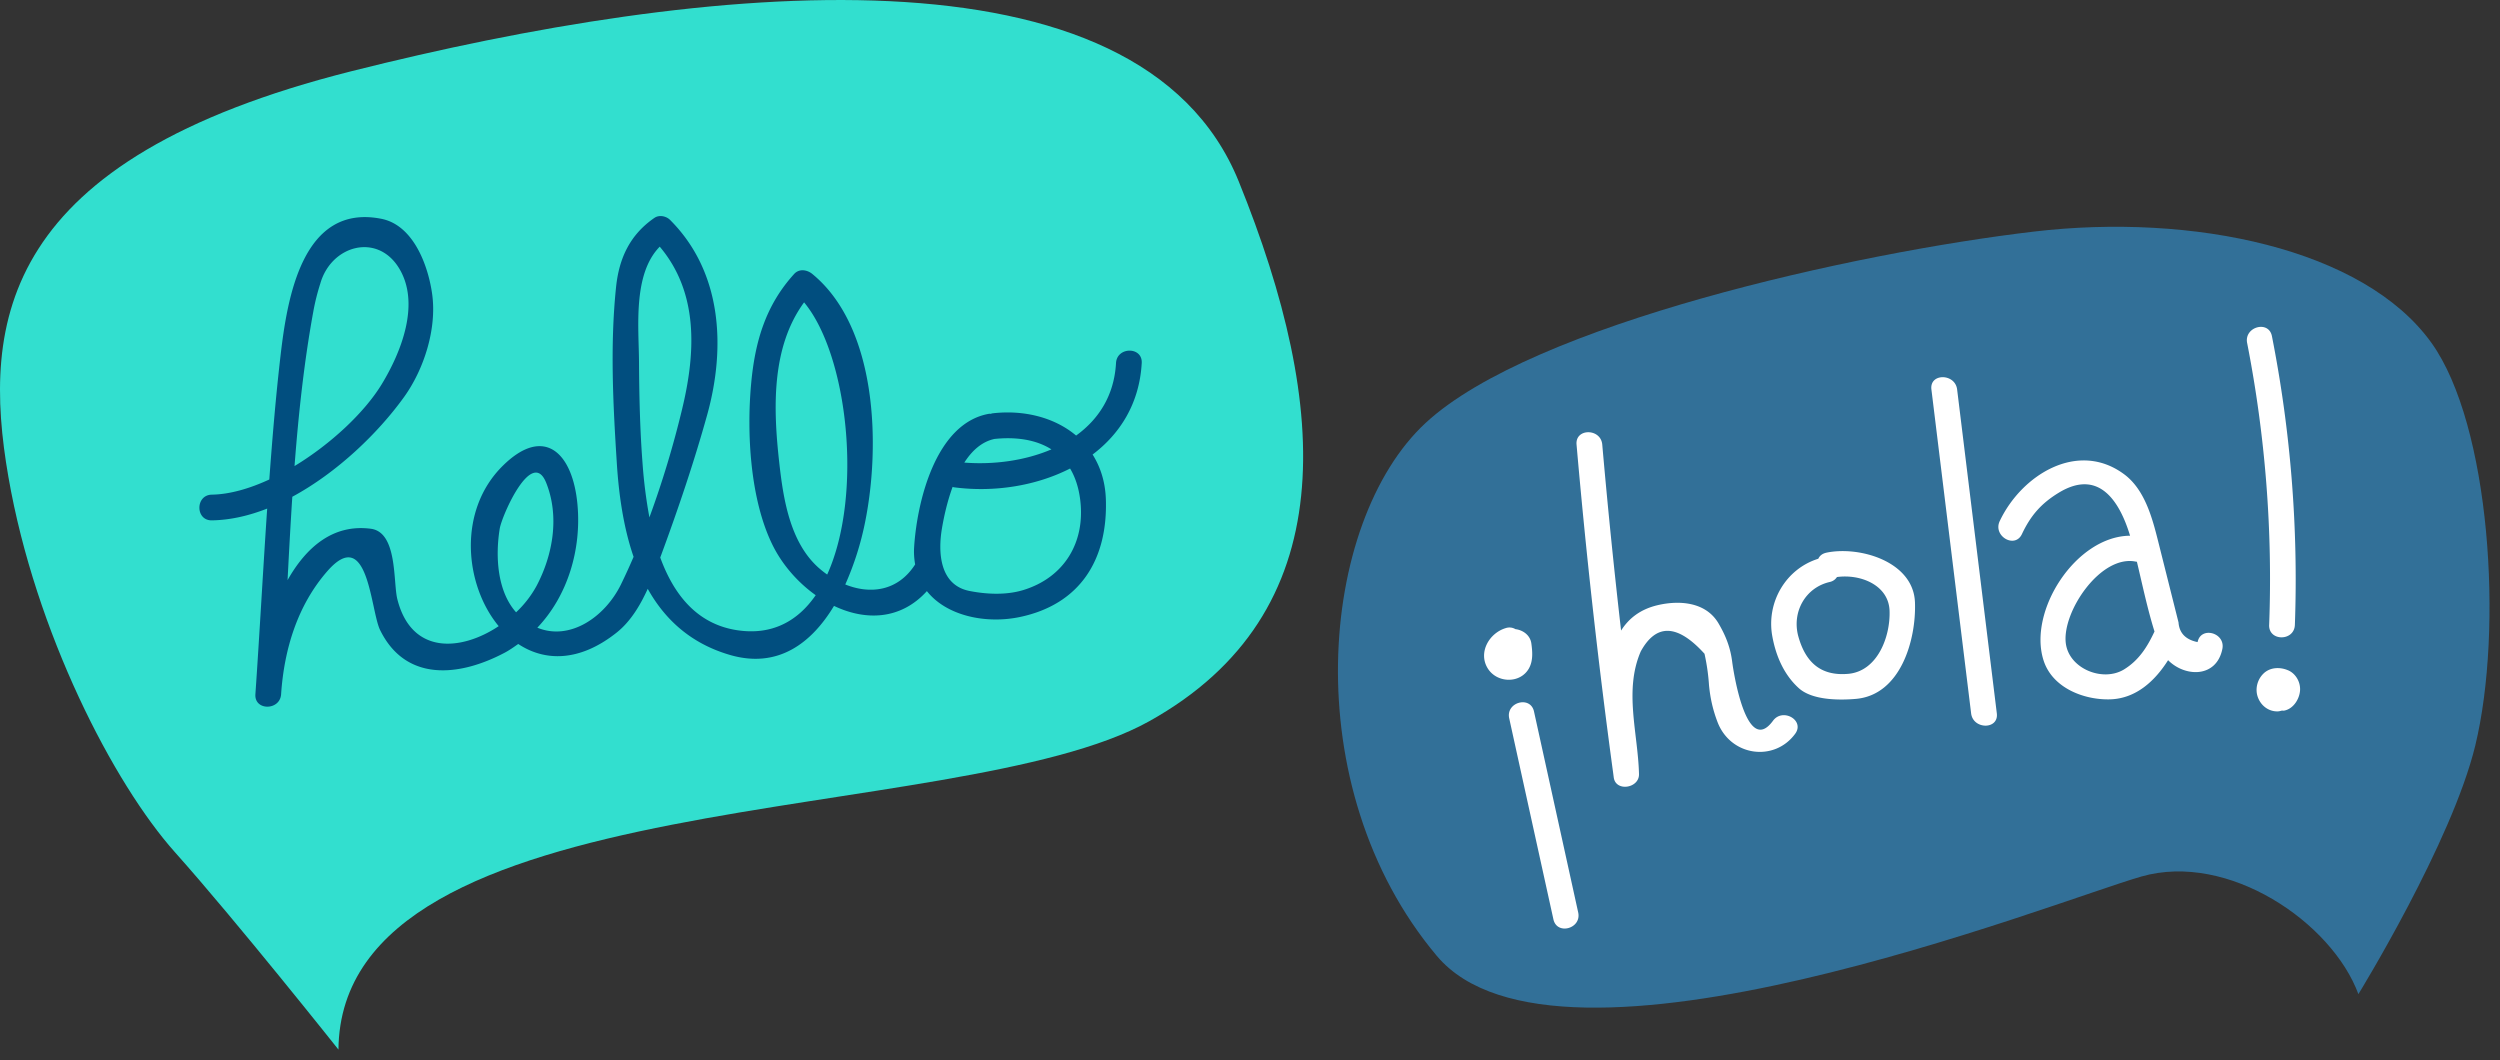 <svg xmlns="http://www.w3.org/2000/svg" width="158" height="67" viewBox="0 0 158 67">
    <rect x="0" y="0" width="158" height="67" fill="#333333" stroke="none"/>
    <g fill="none" fill-rule="evenodd">
        <path fill="#327098" d="M149.051 62.828s5.914-9.604 7.388-15.716c1.78-7.376.948-20.268-2.779-25.455-4.28-5.956-15.1-8.201-25.115-7.021-11.293 1.33-31.71 5.85-38.445 12.093-6.735 6.24-8.265 22.998.702 33.677 7.634 9.093 39.077-3.452 44.544-5.013 5.468-1.56 12.021 2.884 13.705 7.435"/>
        <path fill="#32DFCF" d="M21.39 66.334s-6.456-8.13-10.332-12.472C7.18 49.52 2.236 39.966.53 30.137-1.175 20.309.065 10.075 22.238 4.494 44.41-1.088 72.01-4.034 78.29 11.47 84.1 25.81 84.879 38.76 72.63 45.583c-12.25 6.822-51.084 3.695-51.24 20.75"/>
        <path fill="#014E7F" d="M68.266 31.564c.348 2.71-1.009 4.94-3.603 5.73-1.073.326-2.301.269-3.386.056-1.927-.378-1.992-2.498-1.747-3.952.124-.736.335-1.701.675-2.628.026.006.045.02.072.025 2.476.332 5.158-.064 7.352-1.185.317.529.537 1.176.637 1.954m-5.413-3.823c1.382-.142 2.638.049 3.597.66-1.698.726-3.686.977-5.506.835.482-.752 1.106-1.323 1.909-1.495m-11.167 8.098c-1.78-1.63-2.189-4.361-2.44-6.618-.378-3.396-.512-7.26 1.572-10.112 2.78 3.34 3.736 12.19 1.46 17.203a6.227 6.227 0 0 1-.592-.473m-11.076-6.54c-.165-2.14-.212-4.29-.225-6.436-.012-2.171-.4-5.533 1.311-7.274 2.438 2.886 2.284 6.624 1.43 10.199a61.723 61.723 0 0 1-2.083 6.912 30.787 30.787 0 0 1-.433-3.4m-9.027 4.11c.133-.82 2.036-5.16 2.938-2.894.847 2.125.426 4.543-.605 6.503a6.678 6.678 0 0 1-1.299 1.679c-1.217-1.364-1.308-3.606-1.034-5.288M19.81 19.64c.108-.583.253-1.157.434-1.722.688-2.414 3.593-3.221 4.97-.977 1.383 2.25.123 5.35-1.088 7.34-1.081 1.777-3.199 3.772-5.512 5.174.253-3.304.604-6.59 1.196-9.814m52.347 3.303c.059-1.047-1.567-1.042-1.625 0-.116 2.066-1.108 3.56-2.522 4.583-1.364-1.148-3.307-1.638-5.295-1.403-.037.004-.063.023-.097.03-.041.003-.076-.01-.119-.001-3.376.599-4.545 5.58-4.726 8.419-.025.395.004.758.064 1.099-1.089 1.7-2.839 1.902-4.415 1.268a18.757 18.757 0 0 0 1.257-3.964c.962-4.786.782-12.277-3.34-15.66-.329-.27-.831-.351-1.149 0-1.809 1.99-2.475 4.287-2.717 6.926-.288 3.129-.064 7.272 1.319 10.136.613 1.272 1.603 2.416 2.76 3.239-1.126 1.635-2.76 2.556-4.985 2.21-2.57-.4-4.008-2.314-4.84-4.591l.065-.173c1.069-2.9 2.074-5.865 2.901-8.842 1.191-4.287.936-9.047-2.347-12.323-.245-.244-.687-.333-.985-.128-1.526 1.05-2.232 2.515-2.425 4.367-.385 3.687-.188 7.473.049 11.164.127 1.995.422 4.042 1.058 5.892a39.764 39.764 0 0 1-.801 1.75c-1.009 2.053-3.223 3.578-5.282 2.728 1.931-2.028 2.788-4.96 2.538-7.758-.298-3.334-2.128-5.05-4.735-2.461-2.857 2.834-2.405 7.517-.246 10.122-2.385 1.589-5.518 1.824-6.406-1.707-.271-1.076.023-4.224-1.671-4.448-2.402-.318-4.105 1.186-5.266 3.247.091-1.755.185-3.513.3-5.27 2.844-1.536 5.417-4.02 7.055-6.293 1.277-1.772 2.088-4.333 1.783-6.517-.245-1.76-1.16-4.355-3.218-4.758-4.971-.974-5.935 4.984-6.358 8.602-.305 2.615-.522 5.243-.716 7.875-1.25.578-2.503.94-3.632.958-1.048.016-1.049 1.642 0 1.625 1.162-.018 2.341-.29 3.498-.745-.265 3.914-.476 7.834-.745 11.737-.071 1.048 1.553 1.04 1.625 0 .189-2.826 1.027-5.612 2.918-7.777 2.597-2.973 2.728 2.469 3.337 3.714 1.613 3.297 4.999 2.956 7.866 1.44.31-.162.587-.361.865-.557 1.653 1.098 3.848 1.163 6.215-.716.879-.698 1.487-1.708 1.97-2.77 1.077 1.927 2.71 3.456 5.198 4.18 3.053.888 5.173-.775 6.574-3.1 1.979.945 4.209.9 5.87-.934 1.257 1.583 3.746 2.08 5.867 1.638 3.828-.801 5.568-3.64 5.445-7.433-.036-1.11-.344-2.055-.839-2.838 1.748-1.32 2.962-3.24 3.105-5.782"/>
        <path fill="#FFF" d="M96.638 42.226c.26-.48.214-1.046.143-1.563-.072-.516-.524-.842-1.006-.901a.736.736 0 0 0-.606-.068c-1.04.307-1.76 1.525-1.154 2.532.578.959 2.077 1.002 2.623 0M96.949 44.967c-.225-1.023-1.792-.589-1.567.432.93 4.234 1.862 8.467 2.793 12.701.225 1.023 1.79.59 1.567-.432l-2.793-12.7M112.054 45.551c-1.716 2.346-2.533-3.346-2.579-3.72-.113-.914-.41-1.66-.869-2.44-.804-1.36-2.486-1.462-3.839-1.145-1.1.258-1.83.838-2.314 1.606a428.33 428.33 0 0 1-1.19-11.755c-.09-1.036-1.716-1.045-1.625 0a432.523 432.523 0 0 0 2.322 20.816v.007l.001.003.028.215c.126.92 1.618.684 1.596-.215-.062-2.57-.959-5.285.112-7.755.979-1.78 2.322-1.73 4.028.15.145.653.24 1.314.284 1.982.078.82.243 1.56.538 2.332.827 2.165 3.592 2.543 4.91.74.62-.847-.791-1.657-1.403-.82M116.802 42.587c-1.742.15-2.688-.742-3.14-2.34-.438-1.544.426-3.111 1.98-3.466.22-.05.36-.17.454-.312 1.497-.206 3.264.515 3.324 2.124.06 1.646-.764 3.833-2.618 3.994m-1.372-7.657c-.264.055-.429.2-.514.383-2.047.635-3.295 2.75-2.907 4.893.224 1.238.73 2.432 1.677 3.287.847.766 2.554.768 3.603.677 2.836-.246 3.824-3.741 3.737-6.101-.095-2.576-3.487-3.577-5.596-3.14M122.065 24.613l2.51 20.473c.125 1.027 1.751 1.04 1.624 0l-2.509-20.473c-.125-1.026-1.752-1.039-1.625 0M134.25 42.301c-1.342.831-3.497-.038-3.692-1.657-.24-1.982 2.215-5.628 4.446-5.145.017.004.03-.002.048.001.352 1.476.664 2.968 1.113 4.411-.453.967-.978 1.81-1.915 2.39m4.638-1.72c-.755-.155-1.156-.57-1.205-1.243l-.428-1.704-.856-3.409c-.374-1.493-.85-3.292-2.163-4.259-2.937-2.165-6.486.07-7.853 2.968-.445.943.956 1.768 1.403.821.554-1.175 1.22-1.94 2.329-2.615 2.662-1.62 3.923.792 4.506 2.717-3.433.03-6.476 4.773-5.463 7.894.559 1.725 2.54 2.49 4.192 2.448 1.64-.042 2.845-1.162 3.674-2.476 1.076 1.085 3.06 1.123 3.43-.71.208-1.023-1.36-1.459-1.566-.432M143.41 39.495c-.037 1.048 1.588 1.045 1.626 0a79.47 79.47 0 0 0-1.45-18.25c-.202-1.028-1.768-.592-1.567.432a77.516 77.516 0 0 1 1.392 17.818M144.616 42.367c-.516-.225-1.159-.206-1.579.217-.378.38-.525.96-.344 1.47.194.544.686.928 1.276.905.082-.003.158-.029.237-.047.057-.005.11.008.167-.004.575-.117.957-.733.991-1.282.031-.515-.267-1.05-.748-1.26"/>
    </g>
</svg>
